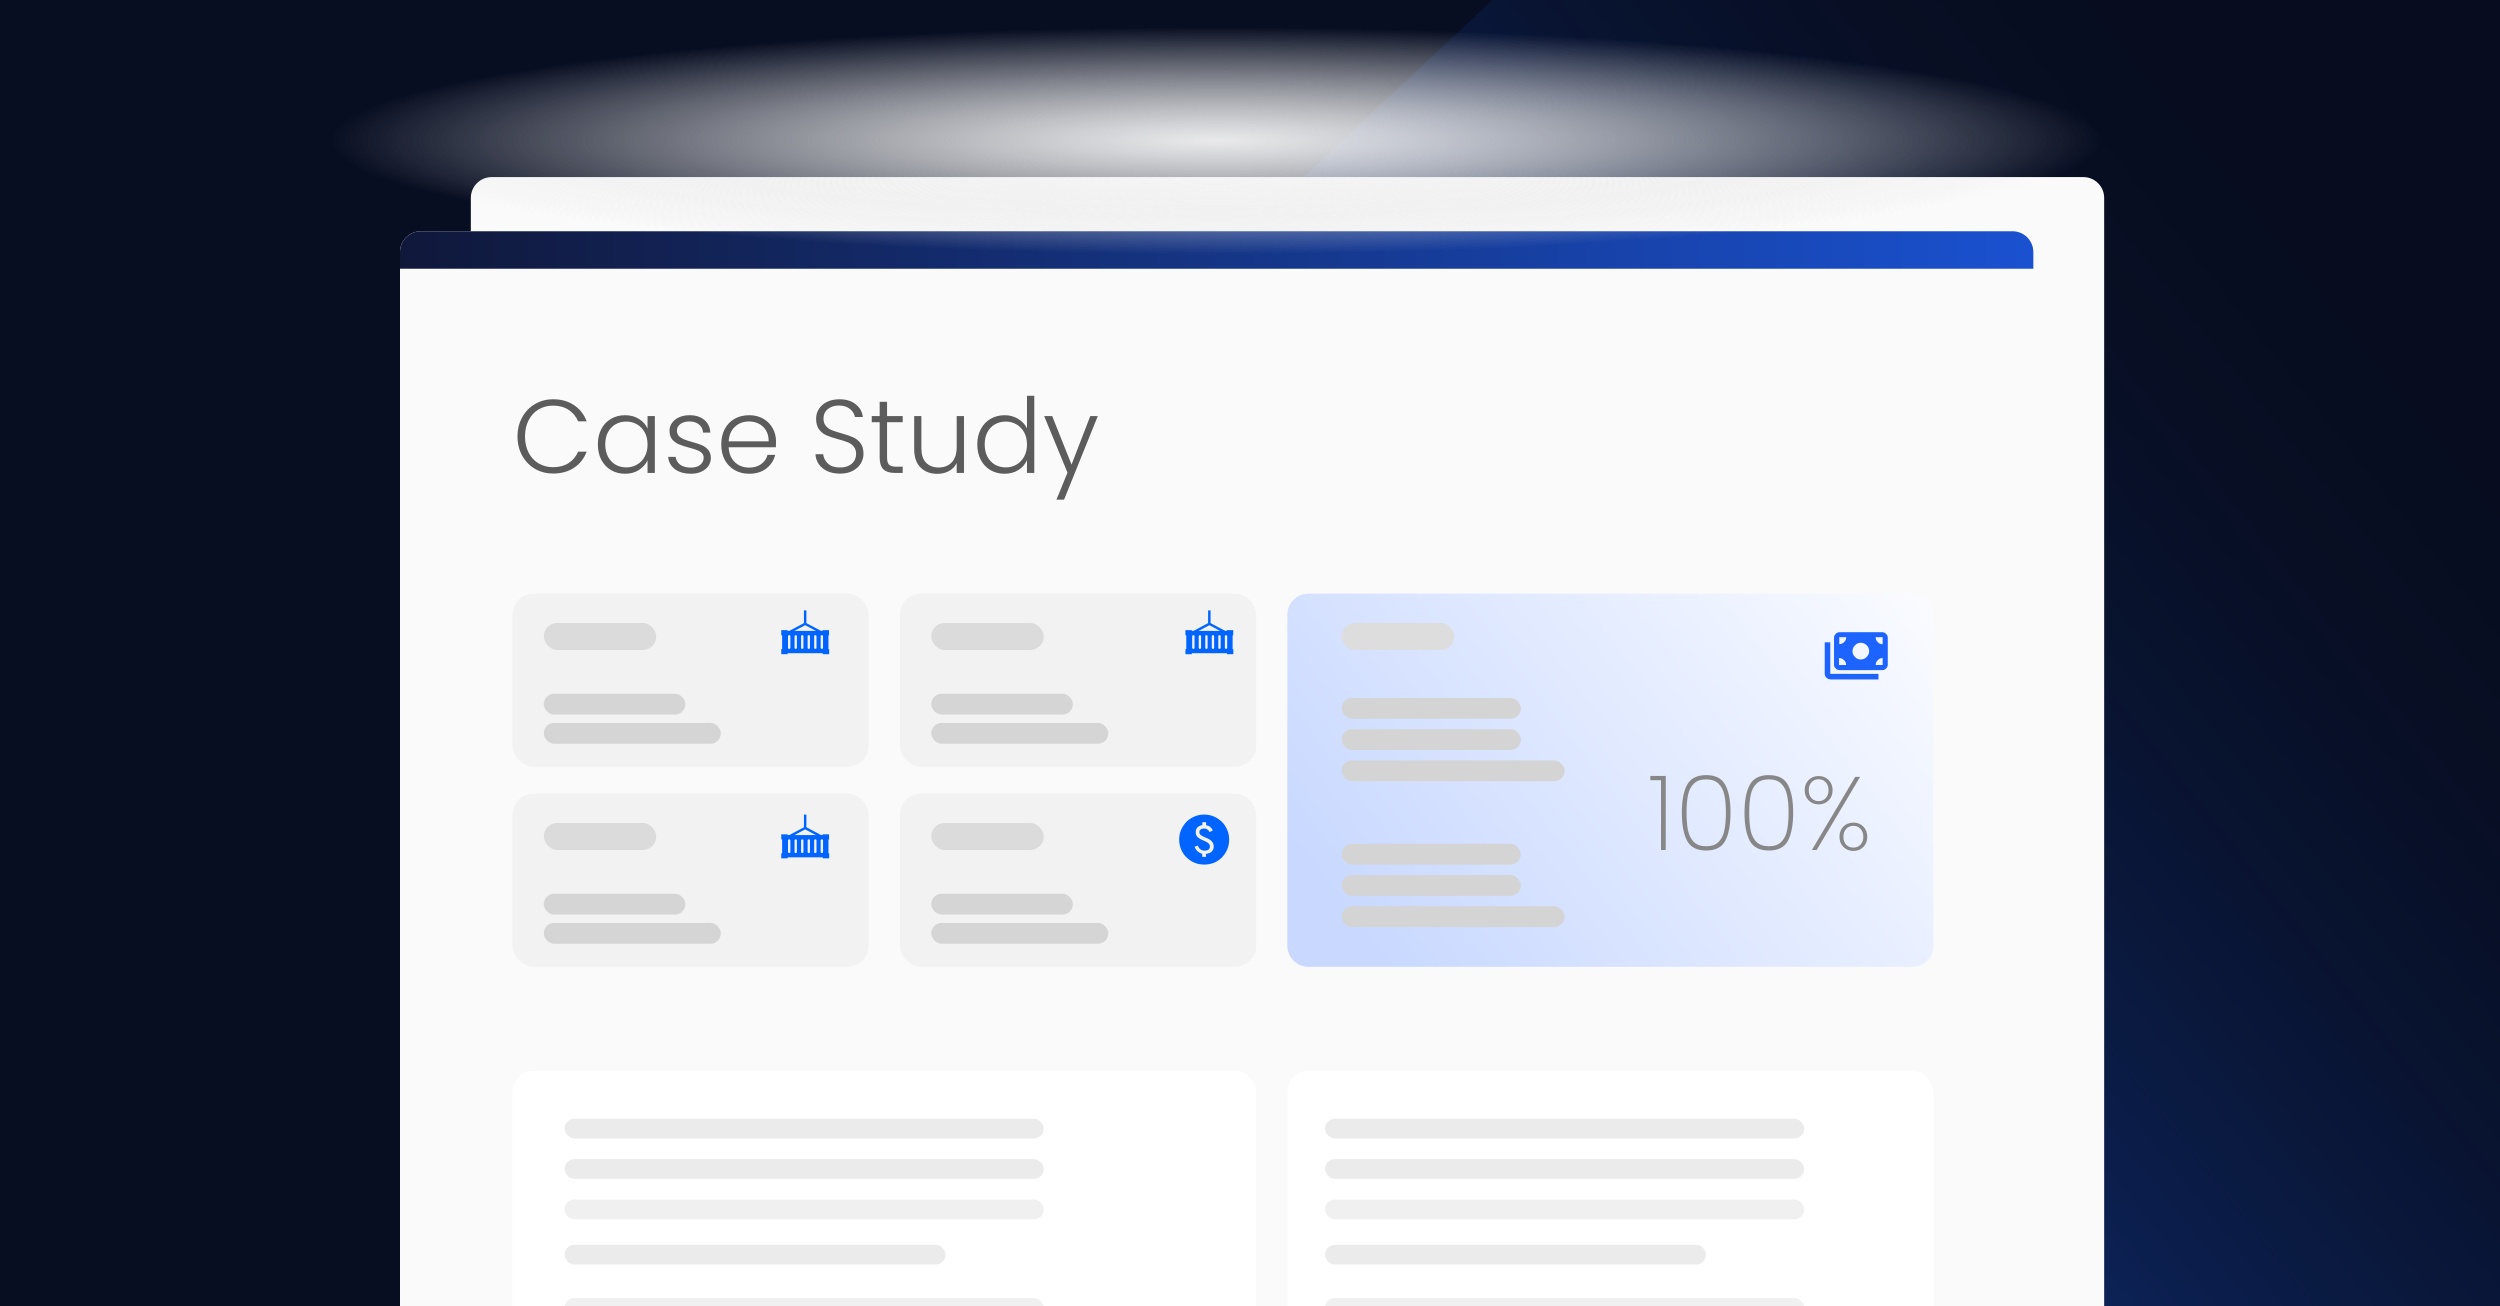 <svg width="1200" height="627" viewBox="0 0 1200 627" fill="none" xmlns="http://www.w3.org/2000/svg">
<g clip-path="url(#clip0_1608_1403)">
<rect width="1200" height="627" fill="#080E22"/>
<path d="M977.677 -245L272 416.61L879.012 1064.05L1584.69 402.443L977.677 -245Z" fill="url(#paint0_linear_1608_1403)" fill-opacity="0.5"/>
<g filter="url(#filter0_d_1608_1403)">
<path d="M226 91C226 85.477 230.477 81 236 81H1000C1005.52 81 1010 85.477 1010 91V998H226V91Z" fill="#FAFAFA"/>
</g>
<g filter="url(#filter1_d_1608_1403)">
<path d="M192 117C192 111.477 196.477 107 202 107H966C971.523 107 976 111.477 976 117V1024H192V117Z" fill="#FAFAFA"/>
<path d="M192 117C192 111.477 196.477 107 202 107H966C971.523 107 976 111.477 976 117V125H192V117Z" fill="url(#paint1_linear_1608_1403)"/>
</g>
<path d="M248.4 209.5C248.4 206.067 249.15 203 250.65 200.3C252.15 197.567 254.2 195.45 256.8 193.95C259.4 192.417 262.3 191.65 265.5 191.65C269.4 191.65 272.733 192.583 275.5 194.45C278.3 196.283 280.333 198.883 281.6 202.25H277.5C276.5 199.883 274.967 198.033 272.9 196.7C270.867 195.367 268.4 194.7 265.5 194.7C262.933 194.7 260.617 195.3 258.55 196.5C256.517 197.7 254.917 199.433 253.75 201.7C252.583 203.933 252 206.533 252 209.5C252 212.467 252.583 215.067 253.75 217.3C254.917 219.533 256.517 221.25 258.55 222.45C260.617 223.65 262.933 224.25 265.5 224.25C268.4 224.25 270.867 223.6 272.9 222.3C274.967 220.967 276.5 219.133 277.5 216.8H281.6C280.333 220.133 278.3 222.717 275.5 224.55C272.7 226.383 269.367 227.3 265.5 227.3C262.3 227.3 259.4 226.55 256.8 225.05C254.2 223.517 252.15 221.4 250.65 218.7C249.15 216 248.4 212.933 248.4 209.5ZM286.974 213.3C286.974 210.5 287.524 208.05 288.624 205.95C289.758 203.817 291.308 202.183 293.274 201.05C295.274 199.883 297.524 199.3 300.024 199.3C302.624 199.3 304.858 199.9 306.724 201.1C308.624 202.3 309.991 203.833 310.824 205.7V199.7H314.324V227H310.824V220.95C309.958 222.817 308.574 224.367 306.674 225.6C304.808 226.8 302.574 227.4 299.974 227.4C297.508 227.4 295.274 226.817 293.274 225.65C291.308 224.483 289.758 222.833 288.624 220.7C287.524 218.567 286.974 216.1 286.974 213.3ZM310.824 213.35C310.824 211.15 310.374 209.217 309.474 207.55C308.574 205.883 307.341 204.6 305.774 203.7C304.241 202.8 302.541 202.35 300.674 202.35C298.741 202.35 297.008 202.783 295.474 203.65C293.941 204.517 292.724 205.783 291.824 207.45C290.958 209.083 290.524 211.033 290.524 213.3C290.524 215.533 290.958 217.5 291.824 219.2C292.724 220.867 293.941 222.15 295.474 223.05C297.008 223.917 298.741 224.35 300.674 224.35C302.541 224.35 304.241 223.9 305.774 223C307.341 222.1 308.574 220.817 309.474 219.15C310.374 217.483 310.824 215.55 310.824 213.35ZM331.714 227.4C328.581 227.4 326.014 226.683 324.014 225.25C322.048 223.783 320.948 221.8 320.714 219.3H324.314C324.481 220.833 325.198 222.083 326.464 223.05C327.764 223.983 329.498 224.45 331.664 224.45C333.564 224.45 335.048 224 336.114 223.1C337.214 222.2 337.764 221.083 337.764 219.75C337.764 218.817 337.464 218.05 336.864 217.45C336.264 216.85 335.498 216.383 334.564 216.05C333.664 215.683 332.431 215.3 330.864 214.9C328.831 214.367 327.181 213.833 325.914 213.3C324.648 212.767 323.564 211.983 322.664 210.95C321.798 209.883 321.364 208.467 321.364 206.7C321.364 205.367 321.764 204.133 322.564 203C323.364 201.867 324.498 200.967 325.964 200.3C327.431 199.633 329.098 199.3 330.964 199.3C333.898 199.3 336.264 200.05 338.064 201.55C339.864 203.017 340.831 205.05 340.964 207.65H337.464C337.364 206.05 336.731 204.767 335.564 203.8C334.431 202.8 332.864 202.3 330.864 202.3C329.098 202.3 327.664 202.717 326.564 203.55C325.464 204.383 324.914 205.417 324.914 206.65C324.914 207.717 325.231 208.6 325.864 209.3C326.531 209.967 327.348 210.5 328.314 210.9C329.281 211.267 330.581 211.683 332.214 212.15C334.181 212.683 335.748 213.2 336.914 213.7C338.081 214.2 339.081 214.933 339.914 215.9C340.748 216.867 341.181 218.15 341.214 219.75C341.214 221.217 340.814 222.533 340.014 223.7C339.214 224.833 338.098 225.733 336.664 226.4C335.231 227.067 333.581 227.4 331.714 227.4ZM372.503 211.95C372.503 213.15 372.469 214.067 372.403 214.7H349.753C349.853 216.767 350.353 218.533 351.253 220C352.153 221.467 353.336 222.583 354.803 223.35C356.269 224.083 357.869 224.45 359.603 224.45C361.869 224.45 363.769 223.9 365.303 222.8C366.869 221.7 367.903 220.217 368.403 218.35H372.103C371.436 221.017 370.003 223.2 367.803 224.9C365.636 226.567 362.903 227.4 359.603 227.4C357.036 227.4 354.736 226.833 352.703 225.7C350.669 224.533 349.069 222.9 347.903 220.8C346.769 218.667 346.203 216.183 346.203 213.35C346.203 210.517 346.769 208.033 347.903 205.9C349.036 203.767 350.619 202.133 352.653 201C354.686 199.867 357.003 199.3 359.603 199.3C362.203 199.3 364.469 199.867 366.403 201C368.369 202.133 369.869 203.667 370.903 205.6C371.969 207.5 372.503 209.617 372.503 211.95ZM368.953 211.85C368.986 209.817 368.569 208.083 367.703 206.65C366.869 205.217 365.719 204.133 364.253 203.4C362.786 202.667 361.186 202.3 359.453 202.3C356.853 202.3 354.636 203.133 352.803 204.8C350.969 206.467 349.953 208.817 349.753 211.85H368.953ZM403.227 227.35C400.927 227.35 398.894 226.95 397.127 226.15C395.394 225.35 394.027 224.233 393.027 222.8C392.027 221.367 391.494 219.767 391.427 218H395.127C395.294 219.7 396.044 221.2 397.377 222.5C398.71 223.767 400.66 224.4 403.227 224.4C405.594 224.4 407.46 223.8 408.827 222.6C410.227 221.367 410.927 219.817 410.927 217.95C410.927 216.45 410.544 215.25 409.777 214.35C409.01 213.417 408.06 212.733 406.927 212.3C405.794 211.833 404.227 211.333 402.227 210.8C399.894 210.167 398.044 209.55 396.677 208.95C395.31 208.35 394.144 207.417 393.177 206.15C392.21 204.883 391.727 203.167 391.727 201C391.727 199.2 392.194 197.6 393.127 196.2C394.06 194.767 395.377 193.65 397.077 192.85C398.777 192.05 400.727 191.65 402.927 191.65C406.16 191.65 408.76 192.45 410.727 194.05C412.727 195.617 413.877 197.65 414.177 200.15H410.377C410.144 198.717 409.36 197.45 408.027 196.35C406.694 195.217 404.894 194.65 402.627 194.65C400.527 194.65 398.777 195.217 397.377 196.35C395.977 197.45 395.277 198.967 395.277 200.9C395.277 202.367 395.66 203.55 396.427 204.45C397.194 205.35 398.144 206.033 399.277 206.5C400.444 206.967 402.01 207.467 403.977 208C406.244 208.633 408.077 209.267 409.477 209.9C410.877 210.5 412.06 211.433 413.027 212.7C413.994 213.967 414.477 215.667 414.477 217.8C414.477 219.433 414.044 220.983 413.177 222.45C412.31 223.917 411.027 225.1 409.327 226C407.627 226.9 405.594 227.35 403.227 227.35ZM425.79 202.65V219.6C425.79 221.267 426.107 222.417 426.74 223.05C427.374 223.683 428.49 224 430.09 224H433.29V227H429.54C427.074 227 425.24 226.433 424.04 225.3C422.84 224.133 422.24 222.233 422.24 219.6V202.65H418.44V199.7H422.24V192.85H425.79V199.7H433.29V202.65H425.79ZM462.713 199.7V227H459.213V222.2C458.413 223.9 457.179 225.2 455.513 226.1C453.846 227 451.979 227.45 449.913 227.45C446.646 227.45 443.979 226.45 441.913 224.45C439.846 222.417 438.813 219.483 438.813 215.65V199.7H442.263V215.25C442.263 218.217 442.996 220.483 444.463 222.05C445.963 223.617 447.996 224.4 450.563 224.4C453.196 224.4 455.296 223.567 456.863 221.9C458.429 220.233 459.213 217.783 459.213 214.55V199.7H462.713ZM469.103 213.3C469.103 210.5 469.67 208.05 470.803 205.95C471.936 203.817 473.486 202.183 475.453 201.05C477.453 199.883 479.703 199.3 482.203 199.3C484.603 199.3 486.77 199.883 488.703 201.05C490.636 202.217 492.053 203.733 492.953 205.6V190H496.453V227H492.953V220.9C492.12 222.8 490.753 224.367 488.853 225.6C486.953 226.8 484.72 227.4 482.153 227.4C479.653 227.4 477.403 226.817 475.403 225.65C473.436 224.483 471.886 222.833 470.753 220.7C469.653 218.567 469.103 216.1 469.103 213.3ZM492.953 213.35C492.953 211.15 492.503 209.217 491.603 207.55C490.703 205.883 489.47 204.6 487.903 203.7C486.37 202.8 484.67 202.35 482.803 202.35C480.87 202.35 479.136 202.783 477.603 203.65C476.07 204.517 474.853 205.783 473.953 207.45C473.086 209.083 472.653 211.033 472.653 213.3C472.653 215.533 473.086 217.5 473.953 219.2C474.853 220.867 476.07 222.15 477.603 223.05C479.136 223.917 480.87 224.35 482.803 224.35C484.67 224.35 486.37 223.9 487.903 223C489.47 222.1 490.703 220.817 491.603 219.15C492.503 217.483 492.953 215.55 492.953 213.35ZM526.943 199.7L510.743 239.85H507.093L512.393 226.85L501.193 199.7H505.043L514.343 223L523.343 199.7H526.943Z" fill="#5C5C5C"/>
<g style="mix-blend-mode:soft-light">
<ellipse cx="583.5" cy="67.5" rx="425.5" ry="54.5" fill="url(#paint2_radial_1608_1403)" fill-opacity="0.7"/>
</g>
<g style="mix-blend-mode:soft-light">
<ellipse cx="583.5" cy="67.5" rx="425.5" ry="54.5" fill="url(#paint3_radial_1608_1403)" fill-opacity="0.7"/>
</g>
<rect x="246" y="514" width="357" height="152" rx="10" fill="white"/>
<path d="M618 295C618 289.477 622.477 285 628 285H918C923.523 285 928 289.477 928 295V454C928 459.523 923.523 464 918 464H628C622.477 464 618 459.523 618 454V295Z" fill="url(#paint4_linear_1608_1403)"/>
<path d="M618 295C618 289.477 622.477 285 628 285H918C923.523 285 928 289.477 928 295V454C928 459.523 923.523 464 918 464H628C622.477 464 618 459.523 618 454V295Z" fill="url(#paint5_linear_1608_1403)"/>
<rect x="618" y="514" width="310" height="179" rx="10" fill="white"/>
<rect x="246" y="285" width="171" height="83" rx="10" fill="#F2F2F2"/>
<rect x="261" y="299" width="54" height="13" rx="6.5" fill="#DBDBDB"/>
<rect x="261" y="333" width="68" height="10" rx="5" fill="#D5D5D5"/>
<rect x="261" y="347" width="85" height="10" rx="5" fill="#D5D5D5"/>
<rect x="246" y="381" width="171" height="83" rx="10" fill="#F2F2F2"/>
<rect x="261" y="395" width="54" height="13" rx="6.5" fill="#DBDBDB"/>
<rect x="261" y="429" width="68" height="10" rx="5" fill="#D5D5D5"/>
<rect x="261" y="443" width="85" height="10" rx="5" fill="#D5D5D5"/>
<rect x="432" y="285" width="171" height="83" rx="10" fill="#F2F2F2"/>
<rect x="447" y="299" width="54" height="13" rx="6.5" fill="#DBDBDB"/>
<rect x="644" y="299" width="54" height="13" rx="6.5" fill="#DDDDDD"/>
<rect x="447" y="333" width="68" height="10" rx="5" fill="#D5D5D5"/>
<rect x="644" y="350" width="86" height="10" rx="5" fill="#D4D4D4"/>
<rect x="644" y="335" width="86" height="10" rx="5" fill="#D4D4D4"/>
<rect x="644" y="420" width="86" height="10" rx="5" fill="#D4D4D4"/>
<rect x="644" y="365" width="107" height="10" rx="5" fill="#D4D4D4"/>
<rect x="644" y="405" width="86" height="10" rx="5" fill="#D4D4D4"/>
<rect x="447" y="347" width="85" height="10" rx="5" fill="#D5D5D5"/>
<rect x="644" y="435" width="107" height="10" rx="5" fill="#D4D4D4"/>
<rect x="432" y="381" width="171" height="83" rx="10" fill="#F2F2F2"/>
<rect x="447" y="395" width="54" height="13" rx="6.5" fill="#DBDBDB"/>
<rect x="447" y="429" width="68" height="10" rx="5" fill="#D5D5D5"/>
<rect x="447" y="443" width="85" height="10" rx="5" fill="#D5D5D5"/>
<path d="M878.533 326.067C877.8 326.067 877.2 325.8 876.667 325.267C876.133 324.733 875.867 324.133 875.867 323.4V308.333H878.533V323.467H901.667V326.133H878.533V326.067ZM883 321.667C882.267 321.667 881.667 321.4 881.133 320.867C880.6 320.4 880.333 319.733 880.333 319V306.133C880.333 305.4 880.6 304.8 881.133 304.267C881.667 303.733 882.267 303.467 883 303.467H903.467C904.2 303.467 904.8 303.733 905.333 304.267C905.867 304.8 906.133 305.4 906.133 306.133V319C906.133 319.733 905.867 320.333 905.333 320.867C904.8 321.4 904.2 321.667 903.467 321.667H883ZM886.133 319.2C886.133 318.267 885.8 317.467 885.133 316.867C884.467 316.2 883.733 315.867 882.733 315.867V319.2H886.133ZM900.333 319.2H903.667V315.867C902.733 315.867 901.933 316.2 901.333 316.867C900.667 317.533 900.333 318.267 900.333 319.2ZM893.2 316.533C894.333 316.533 895.267 316.133 896 315.333C896.8 314.533 897.2 313.6 897.2 312.533C897.2 311.467 896.8 310.467 896 309.733C895.2 308.933 894.267 308.533 893.2 308.533C892.133 308.533 891.133 308.933 890.4 309.733C889.6 310.533 889.2 311.467 889.2 312.533C889.2 313.6 889.6 314.6 890.4 315.333C891.133 316.2 892.067 316.533 893.2 316.533ZM882.8 309.2C883.733 309.2 884.533 308.867 885.2 308.2C885.867 307.533 886.2 306.733 886.2 305.867H882.867V309.2H882.8ZM903.667 309.2V305.867H900.333C900.333 306.8 900.667 307.6 901.333 308.2C901.933 308.933 902.733 309.2 903.667 309.2Z" fill="#1D63FF"/>
<path d="M397.952 402.949V400.465H394.876V400.82H378.076V400.465H375V402.949H375.414V409.575H375V412H378.076V411.527H394.935V412H398.011V409.575H397.656V402.949H397.952ZM379.377 408.983C379.377 409.279 379.141 409.456 378.904 409.456H378.727C378.431 409.456 378.254 409.22 378.254 408.983V403.363C378.254 403.068 378.49 402.89 378.727 402.89H378.904C379.2 402.89 379.377 403.127 379.377 403.363V408.983ZM382.513 408.983C382.513 409.279 382.276 409.456 382.039 409.456H381.862C381.566 409.456 381.389 409.22 381.389 408.983V403.363C381.389 403.068 381.625 402.89 381.862 402.89H382.039C382.335 402.89 382.513 403.127 382.513 403.363V408.983ZM385.648 408.983C385.648 409.279 385.411 409.456 385.175 409.456H384.997C384.701 409.456 384.524 409.22 384.524 408.983V403.363C384.524 403.068 384.761 402.89 384.997 402.89H385.175C385.47 402.89 385.648 403.127 385.648 403.363V408.983ZM388.783 408.983C388.783 409.279 388.547 409.456 388.31 409.456H388.132C387.837 409.456 387.659 409.22 387.659 408.983V403.363C387.659 403.068 387.896 402.89 388.132 402.89H388.31C388.606 402.89 388.783 403.127 388.783 403.363V408.983ZM391.918 408.983C391.918 409.279 391.682 409.456 391.445 409.456H391.268C390.972 409.456 390.794 409.22 390.794 408.983V403.363C390.794 403.068 391.031 402.89 391.268 402.89H391.445C391.741 402.89 391.918 403.127 391.918 403.363V408.983ZM394.403 409.456C394.107 409.456 393.93 409.22 393.93 408.983V403.363C393.93 403.068 394.166 402.89 394.403 402.89H394.58C394.876 402.89 395.054 403.127 395.054 403.363V408.983C395.054 409.279 394.817 409.456 394.58 409.456H394.403Z" fill="#0264FF"/>
<path d="M395.409 401.53L387.068 397.093V391H385.885V397.093L377.544 401.53L378.076 402.535L386.476 398.099L394.817 402.535L395.409 401.53Z" fill="#0264FF"/>
<path d="M397.952 304.949V302.465H394.876V302.82H378.076V302.465H375V304.949H375.414V311.575H375V314H378.076V313.527H394.935V314H398.011V311.575H397.656V304.949H397.952ZM379.377 310.983C379.377 311.279 379.141 311.456 378.904 311.456H378.727C378.431 311.456 378.254 311.22 378.254 310.983V305.363C378.254 305.068 378.49 304.89 378.727 304.89H378.904C379.2 304.89 379.377 305.127 379.377 305.363V310.983ZM382.513 310.983C382.513 311.279 382.276 311.456 382.039 311.456H381.862C381.566 311.456 381.389 311.22 381.389 310.983V305.363C381.389 305.068 381.625 304.89 381.862 304.89H382.039C382.335 304.89 382.513 305.127 382.513 305.363V310.983ZM385.648 310.983C385.648 311.279 385.411 311.456 385.175 311.456H384.997C384.701 311.456 384.524 311.22 384.524 310.983V305.363C384.524 305.068 384.761 304.89 384.997 304.89H385.175C385.47 304.89 385.648 305.127 385.648 305.363V310.983ZM388.783 310.983C388.783 311.279 388.547 311.456 388.31 311.456H388.132C387.837 311.456 387.659 311.22 387.659 310.983V305.363C387.659 305.068 387.896 304.89 388.132 304.89H388.31C388.606 304.89 388.783 305.127 388.783 305.363V310.983ZM391.918 310.983C391.918 311.279 391.682 311.456 391.445 311.456H391.268C390.972 311.456 390.794 311.22 390.794 310.983V305.363C390.794 305.068 391.031 304.89 391.268 304.89H391.445C391.741 304.89 391.918 305.127 391.918 305.363V310.983ZM394.403 311.456C394.107 311.456 393.93 311.22 393.93 310.983V305.363C393.93 305.068 394.166 304.89 394.403 304.89H394.58C394.876 304.89 395.054 305.127 395.054 305.363V310.983C395.054 311.279 394.817 311.456 394.58 311.456H394.403Z" fill="#0264FF"/>
<path d="M395.409 303.53L387.068 299.093V293H385.885V299.093L377.544 303.53L378.076 304.535L386.476 300.099L394.817 304.535L395.409 303.53Z" fill="#0264FF"/>
<path d="M591.952 304.949V302.465H588.876V302.82H572.076V302.465H569V304.949H569.414V311.575H569V314H572.076V313.527H588.935V314H592.011V311.575H591.656V304.949H591.952ZM573.377 310.983C573.377 311.279 573.141 311.456 572.904 311.456H572.727C572.431 311.456 572.254 311.22 572.254 310.983V305.363C572.254 305.068 572.49 304.89 572.727 304.89H572.904C573.2 304.89 573.377 305.127 573.377 305.363V310.983ZM576.513 310.983C576.513 311.279 576.276 311.456 576.039 311.456H575.862C575.566 311.456 575.389 311.22 575.389 310.983V305.363C575.389 305.068 575.625 304.89 575.862 304.89H576.039C576.335 304.89 576.513 305.127 576.513 305.363V310.983ZM579.648 310.983C579.648 311.279 579.411 311.456 579.175 311.456H578.997C578.701 311.456 578.524 311.22 578.524 310.983V305.363C578.524 305.068 578.761 304.89 578.997 304.89H579.175C579.47 304.89 579.648 305.127 579.648 305.363V310.983ZM582.783 310.983C582.783 311.279 582.547 311.456 582.31 311.456H582.132C581.837 311.456 581.659 311.22 581.659 310.983V305.363C581.659 305.068 581.896 304.89 582.132 304.89H582.31C582.606 304.89 582.783 305.127 582.783 305.363V310.983ZM585.918 310.983C585.918 311.279 585.682 311.456 585.445 311.456H585.268C584.972 311.456 584.794 311.22 584.794 310.983V305.363C584.794 305.068 585.031 304.89 585.268 304.89H585.445C585.741 304.89 585.918 305.127 585.918 305.363V310.983ZM588.403 311.456C588.107 311.456 587.93 311.22 587.93 310.983V305.363C587.93 305.068 588.166 304.89 588.403 304.89H588.58C588.876 304.89 589.054 305.127 589.054 305.363V310.983C589.054 311.279 588.817 311.456 588.58 311.456H588.403Z" fill="#0264FF"/>
<path d="M589.409 303.53L581.068 299.093V293H579.885V299.093L571.544 303.53L572.076 304.535L580.476 300.099L588.817 304.535L589.409 303.53Z" fill="#0264FF"/>
<path d="M577.072 411.281H578.87V409.828C580.029 409.712 580.957 409.363 581.594 408.782C582.232 408.201 582.58 407.387 582.58 406.341C582.58 405.354 582.29 404.54 581.71 403.901C581.13 403.262 580.203 402.622 578.812 402.099C577.71 401.634 576.899 401.228 576.435 400.879C575.971 400.53 575.681 400.007 575.681 399.426C575.681 398.903 575.913 398.438 576.319 398.148C576.725 397.799 577.304 397.683 578 397.683C578.58 397.683 579.043 397.799 579.507 398.09C579.913 398.38 580.319 398.787 580.609 399.368L582.174 398.613C581.826 397.857 581.362 397.276 580.841 396.869C580.319 396.462 579.681 396.23 578.928 396.114V394.661H577.13V396.056C576.087 396.23 575.333 396.579 574.754 397.218C574.174 397.799 573.942 398.554 573.942 399.426C573.942 400.414 574.232 401.228 574.87 401.809C575.507 402.39 576.435 402.971 577.652 403.436C578.812 403.959 579.681 404.366 580.087 404.831C580.551 405.237 580.783 405.76 580.783 406.341C580.783 406.923 580.551 407.387 580.087 407.794C579.623 408.143 578.986 408.317 578.174 408.317C577.42 408.317 576.783 408.085 576.203 407.678C575.623 407.271 575.217 406.632 574.986 405.877L573.362 406.458C573.768 407.387 574.29 408.143 574.87 408.666C575.507 409.189 576.203 409.596 577.014 409.77C577.072 409.828 577.072 411.281 577.072 411.281ZM578 415C576.377 415 574.812 414.709 573.304 414.07C571.797 413.431 570.58 412.559 569.478 411.513C568.377 410.467 567.565 409.131 566.928 407.678C566.29 406.225 566 404.656 566 403.029C566 401.344 566.29 399.775 566.928 398.322C567.565 396.869 568.435 395.591 569.478 394.487C570.58 393.383 571.855 392.569 573.304 391.93C574.754 391.291 576.319 391 578 391C579.681 391 581.246 391.291 582.696 391.93C584.145 392.569 585.42 393.441 586.522 394.487C587.623 395.591 588.435 396.869 589.072 398.322C589.71 399.775 590 401.344 590 403.029C590 404.714 589.71 406.225 589.072 407.736C588.435 409.189 587.565 410.467 586.522 411.571C585.42 412.676 584.145 413.547 582.696 414.128C581.246 414.709 579.681 415 578 415Z" fill="#0264FF"/>
<path d="M792.15 374.5V372.45H799.55V408H797.3V374.5H792.15ZM807.289 390.05C807.289 384.283 808.123 379.85 809.789 376.75C811.456 373.617 814.523 372.05 818.989 372.05C823.423 372.05 826.473 373.617 828.139 376.75C829.806 379.85 830.639 384.283 830.639 390.05C830.639 395.883 829.806 400.383 828.139 403.55C826.473 406.683 823.423 408.25 818.989 408.25C814.523 408.25 811.456 406.683 809.789 403.55C808.123 400.383 807.289 395.883 807.289 390.05ZM828.439 390.05C828.439 386.717 828.189 383.9 827.689 381.6C827.223 379.3 826.289 377.483 824.889 376.15C823.523 374.783 821.556 374.1 818.989 374.1C816.423 374.1 814.439 374.783 813.039 376.15C811.673 377.483 810.739 379.3 810.239 381.6C809.773 383.9 809.539 386.717 809.539 390.05C809.539 393.45 809.773 396.317 810.239 398.65C810.739 400.95 811.673 402.783 813.039 404.15C814.439 405.517 816.423 406.2 818.989 406.2C821.556 406.2 823.523 405.517 824.889 404.15C826.289 402.783 827.223 400.95 827.689 398.65C828.189 396.317 828.439 393.45 828.439 390.05ZM837.368 390.05C837.368 384.283 838.201 379.85 839.868 376.75C841.534 373.617 844.601 372.05 849.068 372.05C853.501 372.05 856.551 373.617 858.218 376.75C859.884 379.85 860.718 384.283 860.718 390.05C860.718 395.883 859.884 400.383 858.218 403.55C856.551 406.683 853.501 408.25 849.068 408.25C844.601 408.25 841.534 406.683 839.868 403.55C838.201 400.383 837.368 395.883 837.368 390.05ZM858.518 390.05C858.518 386.717 858.268 383.9 857.768 381.6C857.301 379.3 856.368 377.483 854.968 376.15C853.601 374.783 851.634 374.1 849.068 374.1C846.501 374.1 844.518 374.783 843.118 376.15C841.751 377.483 840.818 379.3 840.318 381.6C839.851 383.9 839.618 386.717 839.618 390.05C839.618 393.45 839.851 396.317 840.318 398.65C840.818 400.95 841.751 402.783 843.118 404.15C844.518 405.517 846.501 406.2 849.068 406.2C851.634 406.2 853.601 405.517 854.968 404.15C856.368 402.783 857.301 400.95 857.768 398.65C858.268 396.317 858.518 393.45 858.518 390.05ZM866.246 379.3C866.246 377.3 866.879 375.667 868.146 374.4C869.412 373.133 871.012 372.5 872.946 372.5C874.879 372.5 876.479 373.133 877.746 374.4C879.012 375.667 879.646 377.3 879.646 379.3C879.646 381.3 879.012 382.933 877.746 384.2C876.479 385.467 874.879 386.1 872.946 386.1C871.012 386.1 869.412 385.467 868.146 384.2C866.879 382.933 866.246 381.3 866.246 379.3ZM892.846 372.9L871.996 408H869.696L890.496 372.9H892.846ZM872.946 374.05C871.546 374.05 870.396 374.533 869.496 375.5C868.629 376.433 868.196 377.7 868.196 379.3C868.196 380.867 868.629 382.133 869.496 383.1C870.396 384.067 871.546 384.55 872.946 384.55C874.346 384.55 875.479 384.067 876.346 383.1C877.246 382.133 877.696 380.867 877.696 379.3C877.696 377.7 877.246 376.433 876.346 375.5C875.479 374.533 874.346 374.05 872.946 374.05ZM882.946 401.65C882.946 399.65 883.579 398.017 884.846 396.75C886.112 395.483 887.712 394.85 889.646 394.85C891.579 394.85 893.162 395.483 894.396 396.75C895.662 398.017 896.296 399.65 896.296 401.65C896.296 403.65 895.662 405.283 894.396 406.55C893.162 407.817 891.579 408.45 889.646 408.45C887.712 408.45 886.112 407.817 884.846 406.55C883.579 405.283 882.946 403.65 882.946 401.65ZM889.596 396.4C888.196 396.4 887.046 396.883 886.146 397.85C885.279 398.783 884.846 400.05 884.846 401.65C884.846 403.217 885.279 404.483 886.146 405.45C887.046 406.383 888.196 406.85 889.596 406.85C891.029 406.85 892.179 406.383 893.046 405.45C893.946 404.483 894.396 403.217 894.396 401.65C894.396 400.05 893.946 398.783 893.046 397.85C892.179 396.883 891.029 396.4 889.596 396.4Z" fill="#878787"/>
<g opacity="0.3">
<rect x="271" y="537" width="230" height="9.455" rx="4.727" fill="#BBBBBB"/>
<rect x="271" y="556.382" width="230" height="9.455" rx="4.727" fill="#BBBBBB"/>
<rect x="271" y="575.763" width="230" height="9.455" rx="4.727" fill="#CBCBCB"/>
<rect x="271" y="597.509" width="182.869" height="9.455" rx="4.727" fill="#BBBBBB"/>
<rect x="271" y="623.036" width="230" height="9.455" rx="4.727" fill="#CBCBCB"/>
</g>
<g opacity="0.3">
<rect x="636" y="537" width="230" height="9.455" rx="4.727" fill="#BBBBBB"/>
<rect x="636" y="556.382" width="230" height="9.455" rx="4.727" fill="#BBBBBB"/>
<rect x="636" y="575.763" width="230" height="9.455" rx="4.727" fill="#CBCBCB"/>
<rect x="636" y="597.509" width="182.869" height="9.455" rx="4.727" fill="#BBBBBB"/>
<rect x="636" y="623.036" width="230" height="9.455" rx="4.727" fill="#CBCBCB"/>
</g>
</g>
<defs>
<filter id="filter0_d_1608_1403" x="196" y="55" width="844" height="977" filterUnits="userSpaceOnUse" color-interpolation-filters="sRGB">
<feFlood flood-opacity="0" result="BackgroundImageFix"/>
<feColorMatrix in="SourceAlpha" type="matrix" values="0 0 0 0 0 0 0 0 0 0 0 0 0 0 0 0 0 0 127 0" result="hardAlpha"/>
<feOffset dy="4"/>
<feGaussianBlur stdDeviation="15"/>
<feComposite in2="hardAlpha" operator="out"/>
<feColorMatrix type="matrix" values="0 0 0 0 0 0 0 0 0 0 0 0 0 0 0 0 0 0 1 0"/>
<feBlend mode="normal" in2="BackgroundImageFix" result="effect1_dropShadow_1608_1403"/>
<feBlend mode="normal" in="SourceGraphic" in2="effect1_dropShadow_1608_1403" result="shape"/>
</filter>
<filter id="filter1_d_1608_1403" x="162" y="81" width="844" height="977" filterUnits="userSpaceOnUse" color-interpolation-filters="sRGB">
<feFlood flood-opacity="0" result="BackgroundImageFix"/>
<feColorMatrix in="SourceAlpha" type="matrix" values="0 0 0 0 0 0 0 0 0 0 0 0 0 0 0 0 0 0 127 0" result="hardAlpha"/>
<feOffset dy="4"/>
<feGaussianBlur stdDeviation="15"/>
<feComposite in2="hardAlpha" operator="out"/>
<feColorMatrix type="matrix" values="0 0 0 0 0 0 0 0 0 0 0 0 0 0 0 0 0 0 0.4 0"/>
<feBlend mode="normal" in2="BackgroundImageFix" result="effect1_dropShadow_1608_1403"/>
<feBlend mode="normal" in="SourceGraphic" in2="effect1_dropShadow_1608_1403" result="shape"/>
</filter>
<linearGradient id="paint0_linear_1608_1403" x1="790.398" y1="1164.5" x2="1509.71" y2="588.806" gradientUnits="userSpaceOnUse">
<stop offset="0.339" stop-color="#1D63FF"/>
<stop offset="1" stop-opacity="0.2"/>
</linearGradient>
<linearGradient id="paint1_linear_1608_1403" x1="192" y1="107" x2="1221" y2="107" gradientUnits="userSpaceOnUse">
<stop stop-color="#10183A"/>
<stop offset="1" stop-color="#1D63FF"/>
<stop offset="1" stop-color="#D9D9D9" stop-opacity="0"/>
</linearGradient>
<radialGradient id="paint2_radial_1608_1403" cx="0" cy="0" r="1" gradientUnits="userSpaceOnUse" gradientTransform="translate(583.5 67.5) rotate(90) scale(54.5 425.5)">
<stop stop-color="white"/>
<stop offset="1" stop-color="#D9D9D9" stop-opacity="0"/>
</radialGradient>
<radialGradient id="paint3_radial_1608_1403" cx="0" cy="0" r="1" gradientUnits="userSpaceOnUse" gradientTransform="translate(583.5 67.5) rotate(90) scale(54.5 425.5)">
<stop stop-color="white"/>
<stop offset="1" stop-color="#D9D9D9" stop-opacity="0"/>
</radialGradient>
<linearGradient id="paint4_linear_1608_1403" x1="949.5" y1="264" x2="672.5" y2="475.5" gradientUnits="userSpaceOnUse">
<stop stop-color="white"/>
<stop offset="1" stop-color="#E0E6F5"/>
</linearGradient>
<linearGradient id="paint5_linear_1608_1403" x1="949.5" y1="264" x2="672.5" y2="475.5" gradientUnits="userSpaceOnUse">
<stop stop-color="white"/>
<stop offset="1" stop-color="#C8D8FF"/>
</linearGradient>
<clipPath id="clip0_1608_1403">
<rect width="1200" height="627" fill="white"/>
</clipPath>
</defs>
</svg>
